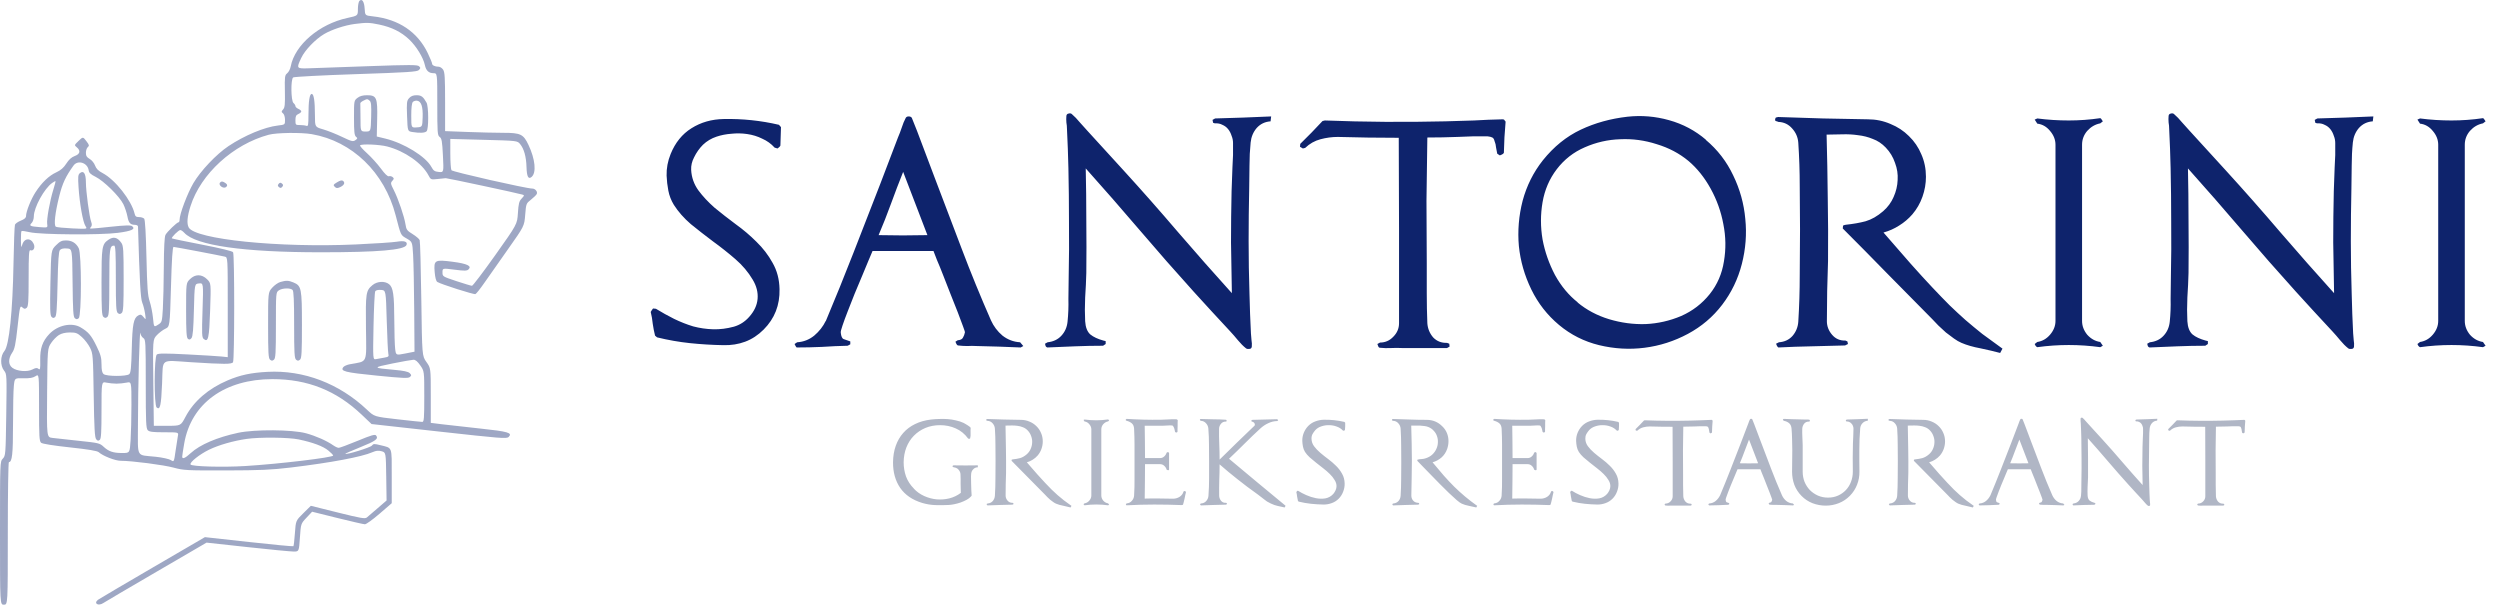 <svg width="554" height="134" viewBox="0 0 554 134" fill="none" xmlns="http://www.w3.org/2000/svg">
<path d="M173.064 28.168C173.064 28.851 173.043 29.533 173 30.216C173 30.899 172.979 31.581 172.936 32.264C172.851 32.435 172.744 32.563 172.616 32.648C172.531 32.733 172.424 32.819 172.296 32.904L171.656 32.712C170.888 31.859 169.971 31.197 168.904 30.728C167.88 30.216 166.771 29.875 165.576 29.704C164.424 29.533 163.251 29.512 162.056 29.64C160.904 29.725 159.816 29.939 158.792 30.28C157.64 30.664 156.637 31.261 155.784 32.072C154.973 32.883 154.312 33.821 153.8 34.888C153.331 35.784 153.117 36.701 153.16 37.64C153.245 39.304 153.779 40.819 154.76 42.184C155.741 43.507 156.936 44.787 158.344 46.024C159.795 47.219 161.352 48.435 163.016 49.672C164.68 50.867 166.216 52.168 167.624 53.576C169.075 54.984 170.269 56.541 171.208 58.248C172.189 59.955 172.701 61.896 172.744 64.072C172.829 67.613 171.656 70.6 169.224 73.032C167.987 74.269 166.621 75.165 165.128 75.72C163.635 76.275 162.035 76.531 160.328 76.488C157.853 76.445 155.379 76.296 152.904 76.04C150.472 75.784 148.04 75.357 145.608 74.76L145.16 74.376C144.947 73.523 144.776 72.648 144.648 71.752C144.563 70.856 144.413 69.981 144.2 69.128C144.285 68.957 144.456 68.701 144.712 68.36L145.352 68.424C146.675 69.235 148.019 69.981 149.384 70.664C150.792 71.347 152.2 71.901 153.608 72.328C155.059 72.712 156.531 72.925 158.024 72.968C159.517 73.011 161.053 72.819 162.632 72.392C163.955 72.008 165.085 71.283 166.024 70.216C167.133 68.979 167.752 67.656 167.88 66.248C168.008 64.797 167.645 63.368 166.792 61.96C165.811 60.296 164.531 58.781 162.952 57.416C161.373 56.051 159.731 54.749 158.024 53.512C156.317 52.232 154.675 50.952 153.096 49.672C151.56 48.349 150.301 46.92 149.32 45.384C148.723 44.403 148.317 43.357 148.104 42.248C147.891 41.139 147.763 40.029 147.72 38.92C147.677 37.299 147.976 35.699 148.616 34.12C149.64 31.603 151.176 29.704 153.224 28.424C155.315 27.101 157.704 26.419 160.392 26.376C162.44 26.333 164.488 26.419 166.536 26.632C168.584 26.845 170.611 27.187 172.616 27.656L173.064 28.168ZM226.763 76.68L226.187 77C224.566 76.915 222.923 76.851 221.259 76.808C219.638 76.765 218.016 76.723 216.395 76.68C215.712 76.637 215.03 76.637 214.347 76.68C213.664 76.68 212.982 76.637 212.299 76.552C212.128 76.509 212 76.381 211.915 76.168C211.83 75.955 211.766 75.805 211.723 75.72L212.235 75.4C212.832 75.357 213.216 75.165 213.387 74.824C213.6 74.483 213.75 74.077 213.835 73.608C213.835 73.523 213.686 73.075 213.387 72.264C213.088 71.411 212.704 70.387 212.235 69.192C211.766 67.955 211.232 66.611 210.635 65.16C210.08 63.709 209.547 62.344 209.035 61.064C208.523 59.741 208.054 58.589 207.627 57.608C207.243 56.627 206.987 55.965 206.859 55.624H193.355C193.184 56.051 192.886 56.755 192.459 57.736C192.075 58.717 191.606 59.848 191.051 61.128C190.539 62.365 189.984 63.688 189.387 65.096C188.832 66.461 188.32 67.763 187.851 69C187.382 70.195 186.998 71.24 186.699 72.136C186.4 72.989 186.272 73.523 186.315 73.736C186.4 74.547 186.614 75.016 186.955 75.144C187.339 75.272 187.83 75.443 188.427 75.656V76.296L187.851 76.616C185.931 76.659 184.032 76.744 182.155 76.872C180.32 76.957 178.464 77 176.587 77C176.502 77 176.395 76.872 176.267 76.616C176.139 76.36 176.075 76.232 176.075 76.232L176.651 75.848C178.059 75.763 179.318 75.272 180.427 74.376C181.536 73.437 182.39 72.349 182.987 71.112V71.176C185.12 66.099 187.168 61.043 189.131 56.008C191.094 50.931 193.078 45.832 195.083 40.712L198.987 30.472C199.286 29.789 199.563 29.064 199.819 28.296C200.075 27.485 200.374 26.76 200.715 26.12C200.843 25.907 201.056 25.8 201.355 25.8C201.696 25.8 201.931 25.907 202.059 26.12L203.211 29L207.051 39.176C209.099 44.509 211.126 49.843 213.131 55.176C215.136 60.467 217.291 65.736 219.595 70.984C220.192 72.307 221.046 73.437 222.155 74.376C223.307 75.272 224.608 75.763 226.059 75.848L226.763 76.68ZM205.515 52.104L200.139 38.088C199.2 40.435 198.304 42.781 197.451 45.128C196.598 47.475 195.68 49.8 194.699 52.104C196.491 52.147 198.283 52.168 200.075 52.168C201.91 52.125 203.723 52.104 205.515 52.104ZM281.687 25.8L281.559 26.888C280.322 26.973 279.298 27.464 278.487 28.36C277.719 29.256 277.271 30.323 277.143 31.56C276.972 33.224 276.887 34.931 276.887 36.68C276.887 38.387 276.866 40.072 276.823 41.736C276.738 45.661 276.695 49.565 276.695 53.448C276.695 57.331 276.759 61.235 276.887 65.16C276.93 66.611 276.972 68.061 277.015 69.512C277.058 70.963 277.122 72.413 277.207 73.864C277.25 74.376 277.292 74.888 277.335 75.4C277.42 75.869 277.442 76.339 277.399 76.808C277.356 77.149 277.164 77.32 276.823 77.32C276.524 77.363 276.29 77.32 276.119 77.192C275.522 76.723 274.924 76.125 274.327 75.4C273.73 74.675 273.154 74.013 272.599 73.416C271.234 71.965 269.89 70.515 268.567 69.064C267.244 67.613 265.9 66.141 264.535 64.648C260.524 60.211 256.535 55.667 252.567 51.016C248.599 46.365 244.61 41.8 240.599 37.32C240.684 41.075 240.727 44.936 240.727 48.904C240.77 52.872 240.77 56.733 240.727 60.488C240.684 62.195 240.599 64.008 240.471 65.928C240.386 67.805 240.386 69.555 240.471 71.176C240.556 72.541 240.94 73.523 241.623 74.12C242.306 74.675 243.266 75.123 244.503 75.464L245.015 75.592V76.232L244.439 76.616C242.391 76.616 240.322 76.659 238.231 76.744C236.183 76.829 234.135 76.915 232.087 77C231.916 76.957 231.788 76.851 231.703 76.68C231.66 76.467 231.618 76.296 231.575 76.168L232.151 75.848C233.388 75.72 234.391 75.251 235.159 74.44C235.97 73.587 236.439 72.541 236.567 71.304C236.738 69.64 236.802 67.955 236.759 66.248C236.759 64.541 236.78 62.835 236.823 61.128C236.908 57.245 236.93 53.277 236.887 49.224C236.887 45.128 236.844 41.139 236.759 37.256C236.716 35.805 236.674 34.376 236.631 32.968C236.588 31.517 236.524 30.045 236.439 28.552C236.439 28.083 236.396 27.613 236.311 27.144C236.268 26.632 236.268 26.141 236.311 25.672C236.354 25.373 236.524 25.203 236.823 25.16C237.122 25.075 237.356 25.117 237.527 25.288C238.124 25.8 238.7 26.397 239.255 27.08C239.852 27.763 240.428 28.403 240.983 29C242.348 30.493 243.692 31.965 245.015 33.416C246.338 34.867 247.682 36.339 249.047 37.832C253.058 42.227 257.047 46.749 261.015 51.4C264.983 56.008 268.972 60.531 272.983 64.968C272.898 61.171 272.834 57.416 272.791 53.704C272.791 49.949 272.834 46.173 272.919 42.376C272.962 40.584 273.026 38.813 273.111 37.064C273.239 35.272 273.282 33.48 273.239 31.688C273.239 31.133 273.132 30.6 272.919 30.088C272.748 29.533 272.492 29.043 272.151 28.616C271.81 28.189 271.383 27.869 270.871 27.656C270.402 27.4 269.847 27.293 269.207 27.336L268.823 27.208L268.695 26.568L269.271 26.248C271.362 26.163 273.431 26.099 275.479 26.056C277.527 25.971 279.596 25.885 281.687 25.8ZM333.643 26.952C333.558 28.104 333.472 29.256 333.387 30.408C333.344 31.56 333.302 32.712 333.259 33.864C333.174 34.035 333.024 34.163 332.811 34.248C332.64 34.333 332.491 34.397 332.363 34.44L331.787 34.056C331.702 33.629 331.616 33.181 331.531 32.712C331.488 32.2 331.382 31.731 331.211 31.304V31.368C331.126 30.899 330.955 30.6 330.699 30.472C330.443 30.344 330.102 30.259 329.675 30.216C327.456 30.173 325.216 30.216 322.955 30.344C320.736 30.429 318.518 30.472 316.299 30.472C316.214 35.165 316.15 39.837 316.107 44.488C316.107 49.096 316.128 53.725 316.171 58.376C316.171 60.595 316.171 62.813 316.171 65.032C316.171 67.251 316.214 69.448 316.299 71.624C316.384 72.819 316.811 73.864 317.579 74.76C318.39 75.613 319.414 76.019 320.651 75.976L321.163 76.168L321.227 76.808L320.651 77.128H310.731C309.92 77.085 309.088 77.085 308.235 77.128C307.424 77.171 306.614 77.149 305.803 77.064C305.632 77.064 305.504 76.957 305.419 76.744C305.334 76.488 305.27 76.317 305.227 76.232L305.803 75.912C306.955 75.912 307.936 75.485 308.747 74.632C309.6 73.779 310.027 72.776 310.027 71.624C310.027 64.755 310.027 57.907 310.027 51.08C310.027 44.253 310.006 37.405 309.963 30.536C305.44 30.536 300.939 30.472 296.459 30.344C295.179 30.344 293.899 30.515 292.619 30.856C291.339 31.197 290.208 31.837 289.227 32.776L288.715 32.904L288.075 32.52L288.139 31.88C288.992 31.027 289.824 30.195 290.635 29.384C291.446 28.531 292.256 27.677 293.067 26.824L293.579 26.696C302.454 27.037 311.35 27.101 320.267 26.888C322.443 26.845 324.576 26.781 326.667 26.696C328.758 26.568 330.87 26.483 333.003 26.44C333.216 26.44 333.344 26.504 333.387 26.632C333.472 26.717 333.558 26.824 333.643 26.952ZM378.055 30.984H377.991C380.593 33.16 382.62 35.784 384.071 38.856C385.564 41.928 386.46 45.149 386.759 48.52C387.1 51.848 386.844 55.176 385.991 58.504C385.137 61.832 383.687 64.84 381.639 67.528C379.591 70.216 377.052 72.371 374.023 73.992C370.993 75.613 367.793 76.637 364.423 77.064C361.095 77.491 357.745 77.299 354.375 76.488C351.047 75.677 348.081 74.184 345.479 72.008C342.876 69.832 340.828 67.208 339.335 64.136C337.841 61.064 336.924 57.864 336.583 54.536C336.284 51.165 336.561 47.816 337.415 44.488C338.311 41.16 339.804 38.173 341.895 35.528C344.327 32.499 347.121 30.237 350.279 28.744C353.436 27.251 356.892 26.291 360.647 25.864C363.761 25.523 366.833 25.779 369.863 26.632C372.935 27.485 375.665 28.936 378.055 30.984ZM378.887 65.16C380.551 63.069 381.596 60.659 382.023 57.928C382.492 55.197 382.449 52.445 381.895 49.672C381.383 46.899 380.444 44.275 379.079 41.8C377.713 39.325 376.071 37.277 374.151 35.656C372.145 33.992 369.799 32.755 367.111 31.944C364.465 31.091 361.777 30.728 359.047 30.856C356.316 30.941 353.692 31.539 351.175 32.648C348.7 33.715 346.631 35.336 344.967 37.512C343.345 39.645 342.3 42.077 341.831 44.808C341.361 47.539 341.361 50.291 341.831 53.064C342.343 55.795 343.26 58.419 344.583 60.936C345.948 63.411 347.633 65.437 349.639 67.016H349.575C351.58 68.68 353.905 69.917 356.551 70.728C359.239 71.539 361.948 71.901 364.679 71.816C367.409 71.688 370.033 71.091 372.551 70.024C375.068 68.915 377.18 67.293 378.887 65.16ZM443.749 77.256L443.237 78.216C441.957 77.875 440.506 77.533 438.885 77.192C437.263 76.893 435.855 76.488 434.661 75.976C434.149 75.763 433.594 75.443 432.997 75.016C432.399 74.589 431.802 74.141 431.205 73.672C430.65 73.16 430.095 72.648 429.541 72.136C429.029 71.581 428.581 71.112 428.197 70.728C424.869 67.357 421.562 64.008 418.277 60.68C414.991 57.309 411.685 53.96 408.357 50.632L408.421 49.992C408.506 49.949 408.613 49.907 408.741 49.864C408.869 49.821 408.975 49.8 409.061 49.8C410.682 49.629 412.133 49.373 413.413 49.032C414.735 48.648 416.037 47.901 417.317 46.792C418.341 45.896 419.109 44.851 419.621 43.656C420.175 42.419 420.474 41.16 420.517 39.88C420.602 38.6 420.41 37.341 419.941 36.104C419.514 34.824 418.831 33.693 417.893 32.712C417.039 31.816 416.079 31.176 415.013 30.792C413.989 30.365 412.901 30.088 411.749 29.96C410.597 29.789 409.423 29.725 408.229 29.768C407.077 29.811 405.925 29.832 404.773 29.832C404.901 34.525 404.986 39.197 405.029 43.848C405.114 48.499 405.135 53.171 405.093 57.864C405.05 60.083 404.986 62.301 404.901 64.52C404.858 66.739 404.837 68.957 404.837 71.176C404.837 72.285 405.221 73.288 405.989 74.184C406.757 75.08 407.738 75.507 408.933 75.464L409.381 75.656L409.509 76.232L408.869 76.552C406.394 76.595 403.919 76.659 401.445 76.744C399.013 76.787 396.559 76.872 394.085 77C393.957 76.915 393.85 76.787 393.765 76.616C393.679 76.403 393.615 76.253 393.573 76.168L394.213 75.848C395.45 75.763 396.453 75.293 397.22 74.44C397.989 73.544 398.415 72.499 398.501 71.304C398.714 67.891 398.821 64.477 398.821 61.064C398.863 57.651 398.885 54.237 398.885 50.824C398.885 47.624 398.863 44.424 398.821 41.224C398.821 38.024 398.714 34.824 398.501 31.624C398.415 30.429 397.967 29.384 397.157 28.488C396.346 27.549 395.322 27.059 394.085 27.016C393.914 26.931 393.722 26.867 393.509 26.824C393.338 26.739 393.317 26.525 393.445 26.184C393.487 26.056 393.594 25.992 393.765 25.992C393.935 25.949 394.021 25.928 394.021 25.928C397.349 26.056 400.655 26.163 403.941 26.248C407.269 26.333 410.597 26.397 413.925 26.44C415.674 26.44 417.338 26.781 418.917 27.464C420.495 28.104 421.861 29 423.013 30.152C424.207 31.304 425.125 32.648 425.765 34.184C426.447 35.72 426.789 37.384 426.789 39.176C426.789 40.669 426.533 42.141 426.021 43.592C425.509 45.043 424.762 46.344 423.781 47.496C422.927 48.477 421.946 49.309 420.837 49.992C419.77 50.675 418.618 51.187 417.381 51.528C419.685 54.173 421.711 56.499 423.461 58.504C425.21 60.467 426.789 62.195 428.197 63.688C429.605 65.181 430.885 66.504 432.037 67.656C433.231 68.808 434.405 69.896 435.557 70.92C436.751 71.944 437.989 72.968 439.269 73.992C440.591 74.973 442.085 76.061 443.749 77.256ZM465.992 76.616L465.416 76.936C460.765 76.296 456.114 76.296 451.464 76.936C451.336 76.893 451.208 76.787 451.08 76.616C450.994 76.445 450.93 76.317 450.888 76.232L451.464 75.784C452.573 75.613 453.512 75.08 454.28 74.184C455.09 73.245 455.496 72.221 455.496 71.112V32.072C455.496 30.963 455.09 29.939 454.28 29C453.512 28.061 452.573 27.528 451.464 27.4L450.888 26.504L451.464 26.248C453.768 26.547 456.093 26.696 458.44 26.696C460.786 26.696 463.112 26.525 465.416 26.184C465.544 26.227 465.65 26.333 465.736 26.504C465.864 26.675 465.949 26.803 465.992 26.888L465.416 27.336C464.306 27.549 463.346 28.104 462.536 29C461.768 29.896 461.384 30.92 461.384 32.072V71.112C461.384 72.221 461.768 73.245 462.536 74.184C463.346 75.08 464.306 75.613 465.416 75.784L465.992 76.616ZM525.937 25.8L525.809 26.888C524.572 26.973 523.548 27.464 522.737 28.36C521.969 29.256 521.521 30.323 521.393 31.56C521.222 33.224 521.137 34.931 521.137 36.68C521.137 38.387 521.116 40.072 521.073 41.736C520.988 45.661 520.945 49.565 520.945 53.448C520.945 57.331 521.009 61.235 521.137 65.16C521.18 66.611 521.222 68.061 521.265 69.512C521.308 70.963 521.372 72.413 521.457 73.864C521.5 74.376 521.542 74.888 521.585 75.4C521.67 75.869 521.692 76.339 521.649 76.808C521.606 77.149 521.414 77.32 521.073 77.32C520.774 77.363 520.54 77.32 520.369 77.192C519.772 76.723 519.174 76.125 518.577 75.4C517.98 74.675 517.404 74.013 516.849 73.416C515.484 71.965 514.14 70.515 512.817 69.064C511.494 67.613 510.15 66.141 508.785 64.648C504.774 60.211 500.785 55.667 496.817 51.016C492.849 46.365 488.86 41.8 484.849 37.32C484.934 41.075 484.977 44.936 484.977 48.904C485.02 52.872 485.02 56.733 484.977 60.488C484.934 62.195 484.849 64.008 484.721 65.928C484.636 67.805 484.636 69.555 484.721 71.176C484.806 72.541 485.19 73.523 485.873 74.12C486.556 74.675 487.516 75.123 488.753 75.464L489.265 75.592V76.232L488.689 76.616C486.641 76.616 484.572 76.659 482.481 76.744C480.433 76.829 478.385 76.915 476.337 77C476.166 76.957 476.038 76.851 475.953 76.68C475.91 76.467 475.868 76.296 475.825 76.168L476.401 75.848C477.638 75.72 478.641 75.251 479.409 74.44C480.22 73.587 480.689 72.541 480.817 71.304C480.988 69.64 481.052 67.955 481.009 66.248C481.009 64.541 481.03 62.835 481.073 61.128C481.158 57.245 481.18 53.277 481.137 49.224C481.137 45.128 481.094 41.139 481.009 37.256C480.966 35.805 480.924 34.376 480.881 32.968C480.838 31.517 480.774 30.045 480.689 28.552C480.689 28.083 480.646 27.613 480.561 27.144C480.518 26.632 480.518 26.141 480.561 25.672C480.604 25.373 480.774 25.203 481.073 25.16C481.372 25.075 481.606 25.117 481.777 25.288C482.374 25.8 482.95 26.397 483.505 27.08C484.102 27.763 484.678 28.403 485.233 29C486.598 30.493 487.942 31.965 489.265 33.416C490.588 34.867 491.932 36.339 493.297 37.832C497.308 42.227 501.297 46.749 505.265 51.4C509.233 56.008 513.222 60.531 517.233 64.968C517.148 61.171 517.084 57.416 517.041 53.704C517.041 49.949 517.084 46.173 517.169 42.376C517.212 40.584 517.276 38.813 517.361 37.064C517.489 35.272 517.532 33.48 517.489 31.688C517.489 31.133 517.382 30.6 517.169 30.088C516.998 29.533 516.742 29.043 516.401 28.616C516.06 28.189 515.633 27.869 515.121 27.656C514.652 27.4 514.097 27.293 513.457 27.336L513.073 27.208L512.945 26.568L513.521 26.248C515.612 26.163 517.681 26.099 519.729 26.056C521.777 25.971 523.846 25.885 525.937 25.8ZM550.804 76.616L550.228 76.936C545.577 76.296 540.927 76.296 536.276 76.936C536.148 76.893 536.02 76.787 535.892 76.616C535.807 76.445 535.743 76.317 535.7 76.232L536.276 75.784C537.385 75.613 538.324 75.08 539.092 74.184C539.903 73.245 540.308 72.221 540.308 71.112V32.072C540.308 30.963 539.903 29.939 539.092 29C538.324 28.061 537.385 27.528 536.276 27.4L535.7 26.504L536.276 26.248C538.58 26.547 540.905 26.696 543.252 26.696C545.599 26.696 547.924 26.525 550.228 26.184C550.356 26.227 550.463 26.333 550.548 26.504C550.676 26.675 550.761 26.803 550.804 26.888L550.228 27.336C549.119 27.549 548.159 28.104 547.348 29C546.58 29.896 546.196 30.92 546.196 32.072V71.112C546.196 72.221 546.58 73.245 547.348 74.184C548.159 75.08 549.119 75.613 550.228 75.784L550.804 76.616Z" fill="#0E236C"/>
<path d="M216.688 103.552C216.368 103.552 216.08 103.648 215.824 103.84C215.584 104.032 215.408 104.272 215.296 104.56C215.232 104.72 215.192 105.048 215.176 105.544C215.176 106.024 215.184 106.544 215.2 107.104C215.216 107.664 215.232 108.2 215.248 108.712C215.28 109.224 215.304 109.592 215.32 109.816C215.288 109.88 215.248 109.936 215.2 109.984C214.96 110.272 214.632 110.528 214.216 110.752C213.8 110.976 213.352 111.176 212.872 111.352C212.408 111.512 211.936 111.64 211.456 111.736C210.976 111.832 210.552 111.888 210.184 111.904C209.192 111.952 208.216 111.96 207.256 111.928C206.296 111.896 205.328 111.736 204.352 111.448C202.192 110.792 200.568 109.68 199.48 108.112C198.408 106.544 197.88 104.648 197.896 102.424C197.912 101.096 198.112 99.888 198.496 98.8C198.88 97.712 199.432 96.76 200.152 95.944C200.872 95.128 201.744 94.472 202.768 93.976C203.808 93.464 204.992 93.128 206.32 92.968C206.864 92.904 207.448 92.864 208.072 92.848C208.712 92.816 209.352 92.824 209.992 92.872C210.632 92.92 211.248 93.016 211.84 93.16C212.448 93.288 213.008 93.472 213.52 93.712C213.616 93.76 213.744 93.832 213.904 93.928C214.064 94.008 214.224 94.104 214.384 94.216C214.56 94.312 214.712 94.416 214.84 94.528C214.968 94.624 215.056 94.712 215.104 94.792C215.072 95.16 215.064 95.56 215.08 95.992C215.112 96.408 215.08 96.792 214.984 97.144L214.768 97.264L214.528 97.168C213.792 96.16 212.88 95.416 211.792 94.936C210.72 94.456 209.56 94.216 208.312 94.216C207.128 94.216 206.04 94.424 205.048 94.84C204.072 95.256 203.224 95.832 202.504 96.568C201.8 97.288 201.248 98.152 200.848 99.16C200.464 100.168 200.264 101.256 200.248 102.424C200.248 103.528 200.424 104.584 200.776 105.592C201.144 106.584 201.728 107.48 202.528 108.28H202.504C203.144 108.968 203.904 109.512 204.784 109.912C205.664 110.312 206.584 110.56 207.544 110.656C208.504 110.736 209.448 110.664 210.376 110.44C211.32 110.2 212.168 109.792 212.92 109.216C212.888 108.544 212.872 107.872 212.872 107.2C212.888 106.512 212.88 105.832 212.848 105.16C212.848 104.76 212.696 104.392 212.392 104.056C212.28 103.928 212.176 103.84 212.08 103.792C211.984 103.728 211.888 103.68 211.792 103.648C211.696 103.616 211.592 103.592 211.48 103.576C211.368 103.56 211.248 103.528 211.12 103.48L211.096 103.24L211.288 103.12C212.2 103.136 213.096 103.144 213.976 103.144C214.872 103.128 215.776 103.12 216.688 103.12V103.552ZM237.437 112.096L237.245 112.456C236.765 112.328 236.221 112.2 235.613 112.072C235.005 111.96 234.477 111.808 234.029 111.616C233.837 111.536 233.629 111.416 233.405 111.256C233.181 111.096 232.957 110.928 232.733 110.752C232.525 110.56 232.317 110.368 232.109 110.176C231.917 109.968 231.749 109.792 231.605 109.648C230.357 108.384 229.117 107.128 227.885 105.88C226.653 104.616 225.413 103.36 224.165 102.112L224.189 101.872C224.221 101.856 224.261 101.84 224.309 101.824C224.357 101.808 224.397 101.8 224.429 101.8C225.037 101.736 225.581 101.64 226.061 101.512C226.557 101.368 227.045 101.088 227.525 100.672C227.909 100.336 228.197 99.944 228.389 99.496C228.597 99.032 228.709 98.56 228.725 98.08C228.757 97.6 228.685 97.128 228.509 96.664C228.349 96.184 228.093 95.76 227.741 95.392C227.421 95.056 227.061 94.816 226.661 94.672C226.277 94.512 225.869 94.408 225.437 94.36C225.005 94.296 224.565 94.272 224.117 94.288C223.685 94.304 223.253 94.312 222.821 94.312C222.869 96.072 222.901 97.824 222.917 99.568C222.949 101.312 222.957 103.064 222.941 104.824C222.925 105.656 222.901 106.488 222.869 107.32C222.853 108.152 222.845 108.984 222.845 109.816C222.845 110.232 222.989 110.608 223.277 110.944C223.565 111.28 223.933 111.44 224.381 111.424L224.549 111.496L224.597 111.712L224.357 111.832C223.429 111.848 222.501 111.872 221.573 111.904C220.661 111.92 219.741 111.952 218.813 112C218.765 111.968 218.725 111.92 218.693 111.856C218.661 111.776 218.637 111.72 218.621 111.688L218.861 111.568C219.325 111.536 219.701 111.36 219.989 111.04C220.277 110.704 220.437 110.312 220.469 109.864C220.549 108.584 220.589 107.304 220.589 106.024C220.605 104.744 220.613 103.464 220.613 102.184C220.613 100.984 220.605 99.784 220.589 98.584C220.589 97.384 220.549 96.184 220.469 94.984C220.437 94.536 220.269 94.144 219.965 93.808C219.661 93.456 219.277 93.272 218.813 93.256C218.749 93.224 218.677 93.2 218.597 93.184C218.533 93.152 218.525 93.072 218.573 92.944C218.589 92.896 218.629 92.872 218.693 92.872C218.757 92.856 218.789 92.848 218.789 92.848C220.037 92.896 221.277 92.936 222.509 92.968C223.757 93 225.005 93.024 226.253 93.04C226.909 93.04 227.533 93.168 228.125 93.424C228.717 93.664 229.229 94 229.661 94.432C230.109 94.864 230.453 95.368 230.693 95.944C230.949 96.52 231.077 97.144 231.077 97.816C231.077 98.376 230.981 98.928 230.789 99.472C230.597 100.016 230.317 100.504 229.949 100.936C229.629 101.304 229.261 101.616 228.845 101.872C228.445 102.128 228.013 102.32 227.549 102.448C228.413 103.44 229.173 104.312 229.829 105.064C230.485 105.8 231.077 106.448 231.605 107.008C232.133 107.568 232.613 108.064 233.045 108.496C233.493 108.928 233.933 109.336 234.365 109.72C234.813 110.104 235.277 110.488 235.757 110.872C236.253 111.24 236.813 111.648 237.437 112.096ZM245.778 111.856L245.562 111.976C243.818 111.736 242.074 111.736 240.33 111.976C240.282 111.96 240.234 111.92 240.186 111.856C240.154 111.792 240.13 111.744 240.114 111.712L240.33 111.544C240.746 111.48 241.098 111.28 241.386 110.944C241.69 110.592 241.842 110.208 241.842 109.792V95.152C241.842 94.736 241.69 94.352 241.386 94C241.098 93.648 240.746 93.448 240.33 93.4L240.114 93.064L240.33 92.968C241.194 93.08 242.066 93.136 242.946 93.136C243.826 93.136 244.698 93.072 245.562 92.944C245.61 92.96 245.65 93 245.682 93.064C245.73 93.128 245.762 93.176 245.778 93.208L245.562 93.376C245.146 93.456 244.786 93.664 244.482 94C244.194 94.336 244.05 94.72 244.05 95.152V109.792C244.05 110.208 244.194 110.592 244.482 110.944C244.786 111.28 245.146 111.48 245.562 111.544L245.778 111.856ZM262.81 109.072C262.778 109.2 262.73 109.4 262.666 109.672C262.618 109.928 262.562 110.2 262.498 110.488C262.434 110.776 262.37 111.048 262.306 111.304C262.242 111.544 262.194 111.712 262.162 111.808C262.13 111.856 262.082 111.888 262.018 111.904C261.97 111.904 261.922 111.912 261.874 111.928C259.826 111.848 257.794 111.808 255.778 111.808C253.762 111.808 251.73 111.864 249.682 111.976C249.618 111.976 249.57 111.944 249.538 111.88C249.522 111.8 249.506 111.736 249.49 111.688L249.706 111.544C250.154 111.512 250.522 111.328 250.81 110.992C251.114 110.656 251.282 110.272 251.314 109.84C251.394 108.56 251.426 107.288 251.41 106.024C251.41 104.744 251.41 103.464 251.41 102.184C251.41 100.984 251.41 99.784 251.41 98.584C251.41 97.384 251.378 96.184 251.314 94.984C251.282 94.472 251.122 94.088 250.834 93.832C250.546 93.576 250.17 93.384 249.706 93.256C249.642 93.24 249.578 93.216 249.514 93.184C249.466 93.136 249.45 93.072 249.466 92.992C249.482 92.944 249.522 92.904 249.586 92.872C249.65 92.84 249.682 92.824 249.682 92.824C250.93 92.904 252.178 92.96 253.426 92.992C254.674 93.024 255.922 93.032 257.17 93.016C257.746 93 258.33 92.976 258.922 92.944C259.53 92.896 260.13 92.888 260.722 92.92C260.786 92.92 260.834 92.944 260.866 92.992C260.914 93.04 260.954 93.08 260.986 93.112C260.986 93.256 260.978 93.448 260.962 93.688C260.962 93.912 260.962 94.144 260.962 94.384C260.962 94.624 260.954 94.864 260.938 95.104C260.938 95.328 260.938 95.512 260.938 95.656C260.89 95.784 260.802 95.848 260.674 95.848C260.546 95.848 260.45 95.792 260.386 95.68C260.37 95.584 260.346 95.464 260.314 95.32C260.282 95.16 260.242 95.008 260.194 94.864C260.146 94.72 260.082 94.592 260.002 94.48C259.938 94.368 259.858 94.304 259.762 94.288C259.442 94.256 259.114 94.256 258.778 94.288C258.458 94.304 258.138 94.32 257.818 94.336C256.426 94.352 255.042 94.352 253.666 94.336C253.682 95.536 253.698 96.736 253.714 97.936C253.73 99.12 253.738 100.312 253.738 101.512H257.074C257.41 101.512 257.706 101.4 257.962 101.176C258.234 100.936 258.418 100.656 258.514 100.336L258.658 100.216L258.898 100.192L259.066 100.384V104.008C259.066 104.152 258.986 104.216 258.826 104.2C258.682 104.168 258.578 104.12 258.514 104.056C258.434 103.736 258.258 103.456 257.986 103.216C257.73 102.976 257.426 102.856 257.074 102.856H253.738C253.738 104.136 253.73 105.408 253.714 106.672C253.698 107.936 253.682 109.208 253.666 110.488C254.722 110.456 255.77 110.448 256.81 110.464C257.85 110.48 258.898 110.496 259.954 110.512C260.466 110.512 260.946 110.376 261.394 110.104C261.842 109.816 262.138 109.416 262.282 108.904L262.45 108.808L262.69 108.856L262.81 109.072ZM284.88 112.072L284.688 112.456C284.144 112.328 283.632 112.216 283.152 112.12C282.672 112.024 282.152 111.84 281.592 111.568C281.288 111.424 281.016 111.28 280.776 111.136C280.552 110.976 280.336 110.816 280.128 110.656C279.92 110.496 279.704 110.328 279.48 110.152C279.272 109.976 279.032 109.792 278.76 109.6C277.896 108.992 277.096 108.408 276.36 107.848C275.624 107.288 274.912 106.736 274.224 106.192C273.552 105.648 272.888 105.112 272.232 104.584C271.592 104.04 270.936 103.48 270.264 102.904C270.264 104.056 270.24 105.208 270.192 106.36C270.16 107.512 270.152 108.664 270.168 109.816C270.168 110.232 270.304 110.616 270.576 110.968C270.848 111.304 271.216 111.456 271.68 111.424L271.848 111.496L271.896 111.712L271.656 111.832C270.728 111.848 269.8 111.872 268.872 111.904C267.96 111.92 267.04 111.952 266.112 112C266.064 111.968 266.024 111.92 265.992 111.856C265.96 111.776 265.936 111.72 265.92 111.688L266.16 111.568C266.624 111.536 267 111.36 267.288 111.04C267.592 110.704 267.76 110.312 267.792 109.864C267.888 108.584 267.936 107.304 267.936 106.024C267.936 104.744 267.936 103.456 267.936 102.16C267.936 100.96 267.928 99.76 267.912 98.56C267.912 97.36 267.864 96.16 267.768 94.96C267.736 94.528 267.568 94.144 267.264 93.808C266.96 93.456 266.576 93.272 266.112 93.256C265.968 93.192 265.896 93.12 265.896 93.04C265.896 92.944 265.928 92.888 265.992 92.872C266.056 92.856 266.088 92.848 266.088 92.848C267.016 92.88 267.944 92.904 268.872 92.92C269.8 92.92 270.728 92.952 271.656 93.016C271.704 93.016 271.744 93.056 271.776 93.136C271.824 93.216 271.856 93.272 271.872 93.304L271.656 93.424C271.192 93.408 270.824 93.576 270.552 93.928C270.28 94.264 270.144 94.64 270.144 95.056C270.128 96.192 270.144 97.328 270.192 98.464C270.24 99.584 270.264 100.712 270.264 101.848C271.544 100.6 272.808 99.36 274.056 98.128C275.32 96.896 276.6 95.664 277.896 94.432V94.456C278.072 94.296 278.12 94.112 278.04 93.904C277.96 93.68 277.784 93.528 277.512 93.448L277.344 93.4L277.296 93.16L277.512 93.04C278.44 93.008 279.36 92.984 280.272 92.968C281.2 92.952 282.128 92.928 283.056 92.896L283.248 93.16L283.032 93.304C282.328 93.32 281.664 93.48 281.04 93.784C280.416 94.072 279.848 94.448 279.336 94.912C278.136 96.016 276.968 97.136 275.832 98.272C274.696 99.408 273.536 100.536 272.352 101.656C274.464 103.4 276.552 105.144 278.616 106.888C280.68 108.616 282.768 110.344 284.88 112.072ZM298.094 93.688C298.094 93.944 298.094 94.2 298.094 94.456C298.094 94.712 298.078 94.968 298.046 95.224C298.046 95.288 298.014 95.336 297.95 95.368C297.902 95.4 297.854 95.432 297.806 95.464L297.566 95.392C297.214 95.008 296.766 94.72 296.222 94.528C295.678 94.32 295.11 94.216 294.518 94.216C293.942 94.2 293.374 94.288 292.814 94.48C292.27 94.656 291.822 94.936 291.47 95.32C291.23 95.592 291.022 95.888 290.846 96.208C290.686 96.528 290.614 96.872 290.63 97.24C290.646 97.848 290.838 98.4 291.206 98.896C291.574 99.392 292.03 99.872 292.574 100.336C293.118 100.8 293.702 101.264 294.326 101.728C294.95 102.192 295.526 102.688 296.054 103.216C296.598 103.744 297.046 104.328 297.398 104.968C297.766 105.608 297.958 106.336 297.974 107.152C297.99 107.76 297.878 108.368 297.638 108.976C297.414 109.568 297.086 110.08 296.654 110.512C296.206 110.96 295.686 111.288 295.094 111.496C294.518 111.704 293.926 111.808 293.318 111.808C292.39 111.792 291.462 111.736 290.534 111.64C289.622 111.544 288.71 111.384 287.798 111.16L287.63 111.016C287.55 110.696 287.486 110.368 287.438 110.032C287.406 109.696 287.35 109.368 287.27 109.048L287.462 108.76L287.702 108.784C288.198 109.104 288.79 109.416 289.478 109.72C290.166 110.024 290.87 110.248 291.59 110.392C292.326 110.536 293.03 110.552 293.702 110.44C294.39 110.312 294.974 109.984 295.454 109.456C295.646 109.232 295.814 108.968 295.958 108.664C296.102 108.344 296.174 108.032 296.174 107.728C296.174 107.264 296.03 106.808 295.742 106.36C295.47 105.896 295.118 105.456 294.686 105.04C294.254 104.608 293.766 104.184 293.222 103.768C292.694 103.352 292.174 102.944 291.662 102.544C291.15 102.128 290.67 101.728 290.222 101.344C289.79 100.944 289.446 100.544 289.19 100.144C288.966 99.776 288.814 99.384 288.734 98.968C288.654 98.552 288.606 98.136 288.59 97.72C288.574 97.112 288.678 96.52 288.902 95.944C289.142 95.352 289.478 94.832 289.91 94.384C290.374 93.92 290.902 93.584 291.494 93.376C292.086 93.152 292.702 93.032 293.342 93.016C294.11 93 294.878 93.032 295.646 93.112C296.414 93.192 297.174 93.32 297.926 93.496L298.094 93.688ZM327.345 112.096C327.313 112.16 327.281 112.216 327.249 112.264C327.217 112.328 327.185 112.392 327.153 112.456C326.657 112.328 326.113 112.208 325.521 112.096C324.929 111.984 324.401 111.824 323.937 111.616C323.697 111.52 323.321 111.256 322.809 110.824C322.313 110.392 321.745 109.872 321.105 109.264C320.465 108.64 319.785 107.968 319.065 107.248C318.361 106.528 317.681 105.832 317.025 105.16C316.369 104.488 315.777 103.88 315.249 103.336C314.737 102.792 314.345 102.384 314.073 102.112L314.097 101.872C314.417 101.776 314.729 101.728 315.033 101.728C315.353 101.712 315.673 101.648 315.993 101.536C316.569 101.344 317.049 101.064 317.433 100.696C317.817 100.328 318.105 99.92 318.297 99.472C318.505 99.024 318.617 98.56 318.633 98.08C318.665 97.584 318.601 97.112 318.441 96.664C318.297 96.216 318.057 95.816 317.721 95.464C317.401 95.096 317.001 94.816 316.521 94.624C316.249 94.512 315.953 94.44 315.633 94.408C315.313 94.36 314.985 94.328 314.649 94.312C314.313 94.296 313.977 94.296 313.641 94.312C313.321 94.312 313.017 94.312 312.729 94.312C312.761 95.608 312.793 96.904 312.825 98.2C312.857 99.48 312.873 100.768 312.873 102.064C312.873 103.36 312.857 104.656 312.825 105.952C312.793 107.232 312.769 108.52 312.753 109.816C312.753 110.04 312.785 110.24 312.849 110.416C312.961 110.72 313.145 110.968 313.401 111.16C313.673 111.336 313.969 111.424 314.289 111.424L314.457 111.496L314.505 111.712L314.265 111.832C313.337 111.848 312.409 111.872 311.481 111.904C310.569 111.92 309.649 111.952 308.721 112L308.625 111.928L308.529 111.688L308.769 111.568C309.217 111.536 309.593 111.36 309.897 111.04C310.185 110.72 310.345 110.328 310.377 109.864C310.457 108.616 310.497 107.376 310.497 106.144C310.513 104.912 310.521 103.672 310.521 102.424C310.521 101.176 310.513 99.936 310.497 98.704C310.497 97.472 310.457 96.232 310.377 94.984C310.345 94.536 310.177 94.144 309.873 93.808C309.569 93.456 309.185 93.272 308.721 93.256C308.657 93.224 308.585 93.2 308.505 93.184C308.441 93.168 308.433 93.088 308.481 92.944C308.497 92.896 308.537 92.872 308.601 92.872C308.665 92.856 308.697 92.848 308.697 92.848L312.417 92.968C313.665 93.016 314.913 93.04 316.161 93.04C317.505 93.04 318.649 93.512 319.593 94.456C320.057 94.888 320.409 95.4 320.649 95.992C320.873 96.552 320.985 97.136 320.985 97.744C320.985 98.336 320.889 98.912 320.697 99.472C320.425 100.24 320.009 100.872 319.449 101.368C318.889 101.864 318.225 102.224 317.457 102.448C318.353 103.536 319.185 104.52 319.953 105.4C320.721 106.264 321.489 107.08 322.257 107.848C323.025 108.6 323.817 109.32 324.633 110.008C325.449 110.696 326.353 111.392 327.345 112.096ZM344.255 109.072C344.223 109.2 344.175 109.4 344.111 109.672C344.063 109.928 344.007 110.2 343.943 110.488C343.879 110.776 343.815 111.048 343.751 111.304C343.687 111.544 343.639 111.712 343.607 111.808C343.575 111.856 343.527 111.888 343.463 111.904C343.415 111.904 343.367 111.912 343.319 111.928C341.271 111.848 339.239 111.808 337.223 111.808C335.207 111.808 333.175 111.864 331.127 111.976C331.063 111.976 331.015 111.944 330.983 111.88C330.967 111.8 330.951 111.736 330.935 111.688L331.151 111.544C331.599 111.512 331.967 111.328 332.255 110.992C332.559 110.656 332.727 110.272 332.759 109.84C332.839 108.56 332.871 107.288 332.855 106.024C332.855 104.744 332.855 103.464 332.855 102.184C332.855 100.984 332.855 99.784 332.855 98.584C332.855 97.384 332.823 96.184 332.759 94.984C332.727 94.472 332.567 94.088 332.279 93.832C331.991 93.576 331.615 93.384 331.151 93.256C331.087 93.24 331.023 93.216 330.959 93.184C330.911 93.136 330.895 93.072 330.911 92.992C330.927 92.944 330.967 92.904 331.031 92.872C331.095 92.84 331.127 92.824 331.127 92.824C332.375 92.904 333.623 92.96 334.871 92.992C336.119 93.024 337.367 93.032 338.615 93.016C339.191 93 339.775 92.976 340.367 92.944C340.975 92.896 341.575 92.888 342.167 92.92C342.231 92.92 342.279 92.944 342.311 92.992C342.359 93.04 342.399 93.08 342.431 93.112C342.431 93.256 342.423 93.448 342.407 93.688C342.407 93.912 342.407 94.144 342.407 94.384C342.407 94.624 342.399 94.864 342.383 95.104C342.383 95.328 342.383 95.512 342.383 95.656C342.335 95.784 342.247 95.848 342.119 95.848C341.991 95.848 341.895 95.792 341.831 95.68C341.815 95.584 341.791 95.464 341.759 95.32C341.727 95.16 341.687 95.008 341.639 94.864C341.591 94.72 341.527 94.592 341.447 94.48C341.383 94.368 341.303 94.304 341.207 94.288C340.887 94.256 340.559 94.256 340.223 94.288C339.903 94.304 339.583 94.32 339.263 94.336C337.871 94.352 336.487 94.352 335.111 94.336C335.127 95.536 335.143 96.736 335.159 97.936C335.175 99.12 335.183 100.312 335.183 101.512H338.519C338.855 101.512 339.151 101.4 339.407 101.176C339.679 100.936 339.863 100.656 339.959 100.336L340.103 100.216L340.343 100.192L340.511 100.384V104.008C340.511 104.152 340.431 104.216 340.271 104.2C340.127 104.168 340.023 104.12 339.959 104.056C339.879 103.736 339.703 103.456 339.431 103.216C339.175 102.976 338.871 102.856 338.519 102.856H335.183C335.183 104.136 335.175 105.408 335.159 106.672C335.143 107.936 335.127 109.208 335.111 110.488C336.167 110.456 337.215 110.448 338.255 110.464C339.295 110.48 340.343 110.496 341.399 110.512C341.911 110.512 342.391 110.376 342.839 110.104C343.287 109.816 343.583 109.416 343.727 108.904L343.895 108.808L344.135 108.856L344.255 109.072ZM358.774 93.688C358.774 93.944 358.774 94.2 358.774 94.456C358.774 94.712 358.758 94.968 358.726 95.224C358.726 95.288 358.694 95.336 358.63 95.368C358.582 95.4 358.534 95.432 358.486 95.464L358.246 95.392C357.894 95.008 357.446 94.72 356.902 94.528C356.358 94.32 355.79 94.216 355.198 94.216C354.622 94.2 354.054 94.288 353.494 94.48C352.95 94.656 352.502 94.936 352.15 95.32C351.91 95.592 351.702 95.888 351.526 96.208C351.366 96.528 351.294 96.872 351.31 97.24C351.326 97.848 351.518 98.4 351.886 98.896C352.254 99.392 352.71 99.872 353.254 100.336C353.798 100.8 354.382 101.264 355.006 101.728C355.63 102.192 356.206 102.688 356.734 103.216C357.278 103.744 357.726 104.328 358.078 104.968C358.446 105.608 358.638 106.336 358.654 107.152C358.67 107.76 358.558 108.368 358.318 108.976C358.094 109.568 357.766 110.08 357.334 110.512C356.886 110.96 356.366 111.288 355.774 111.496C355.198 111.704 354.606 111.808 353.998 111.808C353.07 111.792 352.142 111.736 351.214 111.64C350.302 111.544 349.39 111.384 348.478 111.16L348.31 111.016C348.23 110.696 348.166 110.368 348.118 110.032C348.086 109.696 348.03 109.368 347.95 109.048L348.142 108.76L348.382 108.784C348.878 109.104 349.47 109.416 350.158 109.72C350.846 110.024 351.55 110.248 352.27 110.392C353.006 110.536 353.71 110.552 354.382 110.44C355.07 110.312 355.654 109.984 356.134 109.456C356.326 109.232 356.494 108.968 356.638 108.664C356.782 108.344 356.854 108.032 356.854 107.728C356.854 107.264 356.71 106.808 356.422 106.36C356.15 105.896 355.798 105.456 355.366 105.04C354.934 104.608 354.446 104.184 353.902 103.768C353.374 103.352 352.854 102.944 352.342 102.544C351.83 102.128 351.35 101.728 350.902 101.344C350.47 100.944 350.126 100.544 349.87 100.144C349.646 99.776 349.494 99.384 349.414 98.968C349.334 98.552 349.286 98.136 349.27 97.72C349.254 97.112 349.358 96.52 349.582 95.944C349.822 95.352 350.158 94.832 350.59 94.384C351.054 93.92 351.582 93.584 352.174 93.376C352.766 93.152 353.382 93.032 354.022 93.016C354.79 93 355.558 93.032 356.326 93.112C357.094 93.192 357.854 93.32 358.606 93.496L358.774 93.688ZM379.522 93.232C379.49 93.664 379.458 94.096 379.426 94.528C379.41 94.96 379.394 95.392 379.378 95.824C379.346 95.888 379.29 95.936 379.21 95.968C379.146 96 379.09 96.024 379.042 96.04L378.826 95.896C378.794 95.736 378.762 95.568 378.73 95.392C378.714 95.2 378.674 95.024 378.61 94.864V94.888C378.578 94.712 378.514 94.6 378.418 94.552C378.322 94.504 378.194 94.472 378.034 94.456C377.202 94.44 376.362 94.456 375.514 94.504C374.682 94.536 373.85 94.552 373.018 94.552C372.986 96.312 372.962 98.064 372.946 99.808C372.946 101.536 372.954 103.272 372.97 105.016C372.97 105.848 372.97 106.68 372.97 107.512C372.97 108.344 372.986 109.168 373.018 109.984C373.05 110.432 373.21 110.824 373.498 111.16C373.802 111.48 374.186 111.632 374.65 111.616L374.842 111.688L374.866 111.928L374.65 112.048H370.93C370.626 112.032 370.314 112.032 369.994 112.048C369.69 112.064 369.386 112.056 369.082 112.024C369.018 112.024 368.97 111.984 368.938 111.904C368.906 111.808 368.882 111.744 368.866 111.712L369.082 111.592C369.514 111.592 369.882 111.432 370.186 111.112C370.506 110.792 370.666 110.416 370.666 109.984C370.666 107.408 370.666 104.84 370.666 102.28C370.666 99.72 370.658 97.152 370.642 94.576C368.946 94.576 367.258 94.552 365.578 94.504C365.098 94.504 364.618 94.568 364.138 94.696C363.658 94.824 363.234 95.064 362.866 95.416L362.674 95.464L362.434 95.32L362.458 95.08C362.778 94.76 363.09 94.448 363.394 94.144C363.698 93.824 364.002 93.504 364.306 93.184L364.498 93.136C367.826 93.264 371.162 93.288 374.506 93.208C375.322 93.192 376.122 93.168 376.906 93.136C377.69 93.088 378.482 93.056 379.282 93.04C379.362 93.04 379.41 93.064 379.426 93.112C379.458 93.144 379.49 93.184 379.522 93.232ZM397.567 111.88L397.351 112C396.743 111.968 396.127 111.944 395.503 111.928C394.895 111.912 394.287 111.896 393.679 111.88C393.423 111.864 393.167 111.864 392.911 111.88C392.655 111.88 392.399 111.864 392.143 111.832C392.079 111.816 392.031 111.768 391.999 111.688C391.967 111.608 391.943 111.552 391.927 111.52L392.119 111.4C392.343 111.384 392.487 111.312 392.551 111.184C392.631 111.056 392.687 110.904 392.719 110.728C392.719 110.696 392.663 110.528 392.551 110.224C392.439 109.904 392.295 109.52 392.119 109.072C391.943 108.608 391.743 108.104 391.519 107.56C391.311 107.016 391.111 106.504 390.919 106.024C390.727 105.528 390.551 105.096 390.391 104.728C390.247 104.36 390.151 104.112 390.103 103.984H385.039C384.975 104.144 384.863 104.408 384.703 104.776C384.559 105.144 384.383 105.568 384.175 106.048C383.983 106.512 383.775 107.008 383.551 107.536C383.343 108.048 383.151 108.536 382.975 109C382.799 109.448 382.655 109.84 382.543 110.176C382.431 110.496 382.383 110.696 382.399 110.776C382.431 111.08 382.511 111.256 382.639 111.304C382.783 111.352 382.967 111.416 383.191 111.496V111.736L382.975 111.856C382.255 111.872 381.543 111.904 380.839 111.952C380.151 111.984 379.455 112 378.751 112C378.719 112 378.679 111.952 378.631 111.856C378.583 111.76 378.559 111.712 378.559 111.712L378.775 111.568C379.303 111.536 379.775 111.352 380.191 111.016C380.607 110.664 380.927 110.256 381.151 109.792V109.816C381.951 107.912 382.719 106.016 383.455 104.128C384.191 102.224 384.935 100.312 385.687 98.392L387.151 94.552C387.263 94.296 387.367 94.024 387.463 93.736C387.559 93.432 387.671 93.16 387.799 92.92C387.847 92.84 387.927 92.8 388.039 92.8C388.167 92.8 388.255 92.84 388.303 92.92L388.735 94L390.175 97.816C390.943 99.816 391.703 101.816 392.455 103.816C393.207 105.8 394.015 107.776 394.879 109.744C395.103 110.24 395.423 110.664 395.839 111.016C396.271 111.352 396.759 111.536 397.303 111.568L397.567 111.88ZM389.599 102.664L387.583 97.408C387.231 98.288 386.895 99.168 386.575 100.048C386.255 100.928 385.911 101.8 385.543 102.664C386.215 102.68 386.887 102.688 387.559 102.688C388.247 102.672 388.927 102.664 389.599 102.664ZM413.923 92.8L413.899 93.232C413.435 93.264 413.043 93.448 412.723 93.784C412.419 94.104 412.251 94.488 412.219 94.936C412.155 95.672 412.107 96.448 412.075 97.264C412.043 98.064 412.027 98.88 412.027 99.712C412.027 100.544 412.027 101.368 412.027 102.184C412.043 103 412.051 103.776 412.051 104.512C412.067 105.52 411.891 106.488 411.523 107.416C411.171 108.328 410.643 109.144 409.939 109.864C409.235 110.584 408.419 111.128 407.491 111.496C406.563 111.864 405.595 112.048 404.587 112.048C403.595 112.048 402.627 111.872 401.683 111.52C400.739 111.152 399.915 110.608 399.211 109.888C398.507 109.168 397.979 108.352 397.627 107.44C397.291 106.512 397.123 105.544 397.123 104.536C397.123 103.8 397.131 103.024 397.147 102.208C397.163 101.392 397.171 100.568 397.171 99.736C397.171 98.904 397.155 98.08 397.123 97.264C397.107 96.448 397.067 95.68 397.003 94.96C396.955 94.432 396.779 94.04 396.475 93.784C396.187 93.528 395.803 93.352 395.323 93.256C395.259 93.24 395.203 93.192 395.155 93.112C395.123 93.016 395.099 92.952 395.083 92.92L395.299 92.824C395.923 92.856 396.539 92.88 397.147 92.896C397.771 92.912 398.395 92.928 399.019 92.944C399.339 92.96 399.651 92.968 399.955 92.968C400.275 92.952 400.587 92.96 400.891 92.992C400.955 92.992 401.003 93.04 401.035 93.136C401.067 93.216 401.091 93.272 401.107 93.304L400.891 93.424C400.427 93.408 400.059 93.568 399.787 93.904C399.531 94.24 399.395 94.616 399.379 95.032C399.363 95.624 399.371 96.216 399.403 96.808C399.435 97.4 399.459 98 399.475 98.608C399.491 99.552 399.491 100.536 399.475 101.56C399.475 102.568 399.475 103.552 399.475 104.512C399.475 105.312 399.611 106.064 399.883 106.768C400.171 107.456 400.563 108.064 401.059 108.592C401.571 109.104 402.163 109.512 402.835 109.816C403.523 110.12 404.275 110.272 405.091 110.272C405.907 110.272 406.651 110.12 407.323 109.816C407.995 109.512 408.571 109.104 409.051 108.592C409.547 108.064 409.923 107.456 410.179 106.768C410.451 106.064 410.587 105.312 410.587 104.512C410.571 103.504 410.563 102.464 410.563 101.392C410.563 100.32 410.579 99.28 410.611 98.272C410.627 97.728 410.651 97.184 410.683 96.64C410.715 96.08 410.731 95.528 410.731 94.984C410.731 94.776 410.691 94.576 410.611 94.384C410.547 94.192 410.443 94.024 410.299 93.88C410.171 93.72 410.011 93.6 409.819 93.52C409.643 93.424 409.443 93.384 409.219 93.4L409.099 93.352L409.027 93.112L409.243 92.968C410.027 92.936 410.803 92.912 411.571 92.896C412.355 92.864 413.139 92.832 413.923 92.8ZM437.382 112.096L437.19 112.456C436.71 112.328 436.166 112.2 435.558 112.072C434.95 111.96 434.422 111.808 433.974 111.616C433.782 111.536 433.574 111.416 433.35 111.256C433.126 111.096 432.902 110.928 432.678 110.752C432.47 110.56 432.262 110.368 432.054 110.176C431.862 109.968 431.694 109.792 431.55 109.648C430.302 108.384 429.062 107.128 427.83 105.88C426.598 104.616 425.358 103.36 424.11 102.112L424.134 101.872C424.166 101.856 424.206 101.84 424.254 101.824C424.302 101.808 424.342 101.8 424.374 101.8C424.982 101.736 425.526 101.64 426.006 101.512C426.502 101.368 426.99 101.088 427.47 100.672C427.854 100.336 428.142 99.944 428.334 99.496C428.542 99.032 428.654 98.56 428.67 98.08C428.702 97.6 428.63 97.128 428.454 96.664C428.294 96.184 428.038 95.76 427.686 95.392C427.366 95.056 427.006 94.816 426.606 94.672C426.222 94.512 425.814 94.408 425.382 94.36C424.95 94.296 424.51 94.272 424.062 94.288C423.63 94.304 423.198 94.312 422.766 94.312C422.814 96.072 422.846 97.824 422.862 99.568C422.894 101.312 422.902 103.064 422.886 104.824C422.87 105.656 422.846 106.488 422.814 107.32C422.798 108.152 422.79 108.984 422.79 109.816C422.79 110.232 422.934 110.608 423.222 110.944C423.51 111.28 423.878 111.44 424.326 111.424L424.494 111.496L424.542 111.712L424.302 111.832C423.374 111.848 422.446 111.872 421.518 111.904C420.606 111.92 419.686 111.952 418.758 112C418.71 111.968 418.67 111.92 418.638 111.856C418.606 111.776 418.582 111.72 418.566 111.688L418.806 111.568C419.27 111.536 419.646 111.36 419.934 111.04C420.222 110.704 420.382 110.312 420.414 109.864C420.494 108.584 420.534 107.304 420.534 106.024C420.55 104.744 420.558 103.464 420.558 102.184C420.558 100.984 420.55 99.784 420.534 98.584C420.534 97.384 420.494 96.184 420.414 94.984C420.382 94.536 420.214 94.144 419.91 93.808C419.606 93.456 419.222 93.272 418.758 93.256C418.694 93.224 418.622 93.2 418.542 93.184C418.478 93.152 418.47 93.072 418.518 92.944C418.534 92.896 418.574 92.872 418.638 92.872C418.702 92.856 418.734 92.848 418.734 92.848C419.982 92.896 421.222 92.936 422.454 92.968C423.702 93 424.95 93.024 426.198 93.04C426.854 93.04 427.478 93.168 428.07 93.424C428.662 93.664 429.174 94 429.606 94.432C430.054 94.864 430.398 95.368 430.638 95.944C430.894 96.52 431.022 97.144 431.022 97.816C431.022 98.376 430.926 98.928 430.734 99.472C430.542 100.016 430.262 100.504 429.894 100.936C429.574 101.304 429.206 101.616 428.79 101.872C428.39 102.128 427.958 102.32 427.494 102.448C428.358 103.44 429.118 104.312 429.774 105.064C430.43 105.8 431.022 106.448 431.55 107.008C432.078 107.568 432.558 108.064 432.99 108.496C433.438 108.928 433.878 109.336 434.31 109.72C434.758 110.104 435.222 110.488 435.702 110.872C436.198 111.24 436.758 111.648 437.382 112.096ZM457.474 111.88L457.258 112C456.65 111.968 456.034 111.944 455.41 111.928C454.802 111.912 454.194 111.896 453.586 111.88C453.33 111.864 453.074 111.864 452.818 111.88C452.562 111.88 452.306 111.864 452.05 111.832C451.986 111.816 451.938 111.768 451.906 111.688C451.874 111.608 451.85 111.552 451.834 111.52L452.026 111.4C452.25 111.384 452.394 111.312 452.458 111.184C452.538 111.056 452.594 110.904 452.626 110.728C452.626 110.696 452.57 110.528 452.458 110.224C452.346 109.904 452.202 109.52 452.026 109.072C451.85 108.608 451.65 108.104 451.426 107.56C451.218 107.016 451.018 106.504 450.826 106.024C450.634 105.528 450.458 105.096 450.298 104.728C450.154 104.36 450.058 104.112 450.01 103.984H444.946C444.882 104.144 444.77 104.408 444.61 104.776C444.466 105.144 444.29 105.568 444.082 106.048C443.89 106.512 443.682 107.008 443.458 107.536C443.25 108.048 443.058 108.536 442.882 109C442.706 109.448 442.562 109.84 442.45 110.176C442.338 110.496 442.29 110.696 442.306 110.776C442.338 111.08 442.418 111.256 442.546 111.304C442.69 111.352 442.874 111.416 443.098 111.496V111.736L442.882 111.856C442.162 111.872 441.45 111.904 440.746 111.952C440.058 111.984 439.362 112 438.658 112C438.626 112 438.586 111.952 438.538 111.856C438.49 111.76 438.466 111.712 438.466 111.712L438.682 111.568C439.21 111.536 439.682 111.352 440.098 111.016C440.514 110.664 440.834 110.256 441.058 109.792V109.816C441.858 107.912 442.626 106.016 443.362 104.128C444.098 102.224 444.842 100.312 445.594 98.392L447.058 94.552C447.17 94.296 447.274 94.024 447.37 93.736C447.466 93.432 447.578 93.16 447.706 92.92C447.754 92.84 447.834 92.8 447.946 92.8C448.074 92.8 448.162 92.84 448.21 92.92L448.642 94L450.082 97.816C450.85 99.816 451.61 101.816 452.362 103.816C453.114 105.8 453.922 107.776 454.786 109.744C455.01 110.24 455.33 110.664 455.746 111.016C456.178 111.352 456.666 111.536 457.21 111.568L457.474 111.88ZM449.506 102.664L447.49 97.408C447.138 98.288 446.802 99.168 446.482 100.048C446.162 100.928 445.818 101.8 445.45 102.664C446.122 102.68 446.794 102.688 447.466 102.688C448.154 102.672 448.834 102.664 449.506 102.664ZM478.07 92.8L478.022 93.208C477.558 93.24 477.174 93.424 476.87 93.76C476.582 94.096 476.414 94.496 476.366 94.96C476.302 95.584 476.27 96.224 476.27 96.88C476.27 97.52 476.262 98.152 476.246 98.776C476.214 100.248 476.198 101.712 476.198 103.168C476.198 104.624 476.222 106.088 476.27 107.56C476.286 108.104 476.302 108.648 476.318 109.192C476.334 109.736 476.358 110.28 476.39 110.824C476.406 111.016 476.422 111.208 476.438 111.4C476.47 111.576 476.478 111.752 476.462 111.928C476.446 112.056 476.374 112.12 476.246 112.12C476.134 112.136 476.046 112.12 475.982 112.072C475.758 111.896 475.534 111.672 475.31 111.4C475.086 111.128 474.87 110.88 474.662 110.656C474.15 110.112 473.646 109.568 473.15 109.024C472.654 108.48 472.15 107.928 471.638 107.368C470.134 105.704 468.638 104 467.15 102.256C465.662 100.512 464.166 98.8 462.662 97.12C462.694 98.528 462.71 99.976 462.71 101.464C462.726 102.952 462.726 104.4 462.71 105.808C462.694 106.448 462.662 107.128 462.614 107.848C462.582 108.552 462.582 109.208 462.614 109.816C462.646 110.328 462.79 110.696 463.046 110.92C463.302 111.128 463.662 111.296 464.126 111.424L464.318 111.472V111.712L464.102 111.856C463.334 111.856 462.558 111.872 461.774 111.904C461.006 111.936 460.238 111.968 459.47 112C459.406 111.984 459.358 111.944 459.326 111.88C459.31 111.8 459.294 111.736 459.278 111.688L459.494 111.568C459.958 111.52 460.334 111.344 460.622 111.04C460.926 110.72 461.102 110.328 461.15 109.864C461.214 109.24 461.238 108.608 461.222 107.968C461.222 107.328 461.23 106.688 461.246 106.048C461.278 104.592 461.286 103.104 461.27 101.584C461.27 100.048 461.254 98.552 461.222 97.096C461.206 96.552 461.19 96.016 461.174 95.488C461.158 94.944 461.134 94.392 461.102 93.832C461.102 93.656 461.086 93.48 461.054 93.304C461.038 93.112 461.038 92.928 461.054 92.752C461.07 92.64 461.134 92.576 461.246 92.56C461.358 92.528 461.446 92.544 461.51 92.608C461.734 92.8 461.95 93.024 462.158 93.28C462.382 93.536 462.598 93.776 462.806 94C463.318 94.56 463.822 95.112 464.318 95.656C464.814 96.2 465.318 96.752 465.83 97.312C467.334 98.96 468.83 100.656 470.318 102.4C471.806 104.128 473.302 105.824 474.806 107.488C474.774 106.064 474.75 104.656 474.734 103.264C474.734 101.856 474.75 100.44 474.782 99.016C474.798 98.344 474.822 97.68 474.854 97.024C474.902 96.352 474.918 95.68 474.902 95.008C474.902 94.8 474.862 94.6 474.782 94.408C474.718 94.2 474.622 94.016 474.494 93.856C474.366 93.696 474.206 93.576 474.014 93.496C473.838 93.4 473.63 93.36 473.39 93.376L473.246 93.328L473.198 93.088L473.414 92.968C474.198 92.936 474.974 92.912 475.742 92.896C476.51 92.864 477.286 92.832 478.07 92.8ZM497.554 93.232C497.522 93.664 497.49 94.096 497.458 94.528C497.442 94.96 497.426 95.392 497.41 95.824C497.378 95.888 497.322 95.936 497.242 95.968C497.178 96 497.122 96.024 497.074 96.04L496.858 95.896C496.826 95.736 496.794 95.568 496.762 95.392C496.746 95.2 496.706 95.024 496.642 94.864V94.888C496.61 94.712 496.546 94.6 496.45 94.552C496.354 94.504 496.226 94.472 496.066 94.456C495.234 94.44 494.394 94.456 493.546 94.504C492.714 94.536 491.882 94.552 491.05 94.552C491.018 96.312 490.994 98.064 490.978 99.808C490.978 101.536 490.986 103.272 491.002 105.016C491.002 105.848 491.002 106.68 491.002 107.512C491.002 108.344 491.018 109.168 491.05 109.984C491.082 110.432 491.242 110.824 491.53 111.16C491.834 111.48 492.218 111.632 492.682 111.616L492.874 111.688L492.898 111.928L492.682 112.048H488.962C488.658 112.032 488.346 112.032 488.026 112.048C487.722 112.064 487.418 112.056 487.114 112.024C487.05 112.024 487.002 111.984 486.97 111.904C486.938 111.808 486.914 111.744 486.898 111.712L487.114 111.592C487.546 111.592 487.914 111.432 488.218 111.112C488.538 110.792 488.698 110.416 488.698 109.984C488.698 107.408 488.698 104.84 488.698 102.28C488.698 99.72 488.69 97.152 488.674 94.576C486.978 94.576 485.29 94.552 483.61 94.504C483.13 94.504 482.65 94.568 482.17 94.696C481.69 94.824 481.266 95.064 480.898 95.416L480.706 95.464L480.466 95.32L480.49 95.08C480.81 94.76 481.122 94.448 481.426 94.144C481.73 93.824 482.034 93.504 482.338 93.184L482.53 93.136C485.858 93.264 489.194 93.288 492.538 93.208C493.354 93.192 494.154 93.168 494.938 93.136C495.722 93.088 496.514 93.056 497.314 93.04C497.394 93.04 497.442 93.064 497.458 93.112C497.49 93.144 497.522 93.184 497.554 93.232Z" fill="#B0B6C5"/>
<path fill-rule="evenodd" clip-rule="evenodd" d="M79.649 0.196C79.463 0.382 79.31 1.197 79.31 2.008C79.31 3.481 79.31 3.481 77.005 3.975C70.763 5.311 65.319 9.964 64.421 14.732C64.314 15.3 63.964 15.978 63.644 16.236C63.109 16.667 63.067 16.994 63.132 20.222C63.19 23.112 63.12 23.83 62.741 24.247C62.328 24.701 62.327 24.793 62.72 25.118C62.971 25.326 63.16 25.944 63.16 26.556C63.16 27.631 63.16 27.631 61.564 27.817C58.6 28.165 54.173 30.014 50.614 32.391C47.944 34.175 44.453 37.86 42.859 40.577C41.536 42.831 39.799 47.431 39.799 48.681C39.799 48.996 39.696 49.255 39.57 49.255C39.219 49.255 37.047 51.346 36.671 52.045C36.452 52.454 36.326 54.846 36.303 59.075C36.284 62.601 36.187 66.817 36.087 68.444C35.908 71.365 35.895 71.408 35.006 71.967C34.106 72.533 34.106 72.533 33.901 70.449C33.787 69.303 33.457 67.653 33.167 66.782C32.729 65.465 32.609 63.824 32.455 57.022C32.339 51.919 32.154 48.706 31.961 48.476C31.792 48.272 31.282 48.106 30.829 48.106C30.167 48.106 29.968 47.95 29.818 47.316C29.126 44.387 25.517 39.816 22.747 38.36C21.789 37.857 21.322 37.39 21.063 36.678C20.865 36.132 20.334 35.482 19.872 35.22C19.232 34.858 19.038 34.539 19.036 33.849C19.035 33.355 19.226 32.793 19.459 32.6C19.828 32.295 19.784 32.116 19.134 31.268C18.383 30.287 18.383 30.287 17.41 31.225C16.448 32.151 16.443 32.168 17.014 32.639C17.922 33.389 17.744 34.147 16.559 34.574C15.859 34.826 15.26 35.364 14.7 36.244C14.112 37.168 13.467 37.73 12.465 38.192C10.825 38.949 9.264 40.445 7.868 42.598C6.853 44.163 5.768 46.896 5.768 47.887C5.768 48.263 5.406 48.581 4.631 48.885C4.006 49.129 3.413 49.539 3.315 49.794C3.216 50.05 3.071 53.944 2.991 58.447C2.804 69.054 2.026 76.544 0.984 77.778C0.055 78.878 0.016 81.006 0.904 82.131C1.509 82.898 1.517 83.056 1.385 91.938C1.255 100.715 1.234 100.985 0.626 101.63C-5.5008e-07 102.294 0 102.294 0 118.147C0 134 0 134 0.865 134C1.73 134 1.73 134 1.73 118.2C1.73 109.51 1.839 102.4 1.972 102.4C2.692 102.4 2.884 100.652 2.884 94.098C2.884 90.337 2.966 86.475 3.067 85.517C3.25 83.775 3.25 83.775 5.17 83.823C6.585 83.859 7.296 83.737 7.871 83.362C8.652 82.853 8.652 82.853 8.652 90.293C8.652 96.798 8.711 97.782 9.119 98.119C9.407 98.358 11.838 98.748 15.491 99.141C19.603 99.583 21.542 99.907 21.875 100.207C22.804 101.044 25.525 102.107 26.746 102.11C29.269 102.116 36.278 103.025 38.502 103.635C40.666 104.228 41.381 104.266 50.038 104.247C57.651 104.231 60.175 104.118 64.457 103.601C73.369 102.526 80.138 101.254 82.552 100.201C83.363 99.847 83.864 99.797 84.571 99.998C85.511 100.267 85.511 100.267 85.589 105.586L85.667 110.905L83.714 112.593C82.64 113.522 81.551 114.457 81.295 114.671C80.895 115.005 79.966 114.847 74.856 113.573L68.884 112.085L67.216 113.729C65.549 115.372 65.549 115.372 65.354 118.137C65.247 119.657 65.096 120.963 65.02 121.039C64.944 121.115 60.5 120.694 55.145 120.103L45.408 119.03L33.735 125.831C27.315 129.571 21.901 132.762 21.702 132.92C20.672 133.744 21.814 134.381 22.936 133.608C23.248 133.393 28.514 130.298 34.638 126.731L45.771 120.246L54.825 121.234C59.806 121.777 64.415 122.222 65.067 122.222C66.253 122.222 66.253 122.222 66.461 119.138C66.668 116.054 66.668 116.054 67.916 114.726L69.164 113.397L74.742 114.783C77.809 115.545 80.56 116.173 80.855 116.179C81.149 116.184 82.609 115.136 84.099 113.85L86.808 111.51V105.529C86.808 98.774 87.013 99.332 84.285 98.649C82.932 98.31 82.732 98.32 82.41 98.746C82.095 99.163 76.758 100.815 76.513 100.571C76.462 100.52 77.973 99.854 79.873 99.091C83.282 97.72 83.943 97.225 83.336 96.497C83.088 96.199 82.267 96.438 79.257 97.682C77.184 98.539 75.298 99.24 75.065 99.24C74.831 99.24 74.296 98.998 73.875 98.703C72.422 97.682 70.019 96.615 67.819 96.014C64.773 95.181 56.452 95.123 52.777 95.909C48.117 96.906 44.299 98.539 42.264 100.407C41.007 101.562 40.375 101.82 40.377 101.179C40.377 100.982 40.581 99.657 40.828 98.235C42.365 89.414 49.791 84.012 60.373 84.016C68.196 84.019 74.518 86.541 80.175 91.915L82.338 93.97L97.293 95.631C111.036 97.157 112.286 97.254 112.713 96.83C113.627 95.919 112.625 95.622 106.42 94.964C103.168 94.62 99.372 94.196 97.984 94.022L95.461 93.707V87.639C95.461 81.571 95.461 81.571 94.497 80.221C93.534 78.871 93.534 78.871 93.363 66.289C93.269 59.37 93.106 53.485 93.001 53.212C92.895 52.94 92.189 52.337 91.432 51.873C90.195 51.115 90.034 50.894 89.856 49.714C89.598 48.001 88.254 44.062 87.264 42.117C86.544 40.703 86.518 40.54 86.941 40.076C87.332 39.645 87.34 39.521 86.997 39.237C86.775 39.053 86.41 38.974 86.185 39.059C85.921 39.16 85.291 38.556 84.403 37.351C83.647 36.325 82.257 34.791 81.315 33.942C80.373 33.093 79.688 32.313 79.793 32.208C80.15 31.853 84.087 32.018 85.79 32.459C89.698 33.473 93.522 36.147 94.959 38.869C95.456 39.812 95.494 39.827 96.977 39.67C97.808 39.581 98.618 39.497 98.777 39.482C99.068 39.455 114.765 42.815 115.745 43.115C116.238 43.266 116.228 43.326 115.601 43.991C115.037 44.589 114.902 45.107 114.771 47.195C114.614 49.686 114.614 49.686 109.771 56.509C107.107 60.261 104.777 63.331 104.593 63.331C104.409 63.331 102.862 62.868 101.157 62.302C98.068 61.277 98.056 61.269 98.056 60.345C98.056 59.417 98.056 59.417 100.724 59.761C102.949 60.048 103.462 60.039 103.814 59.707C104.619 58.949 103.56 58.433 100.33 58.011C96.336 57.489 96.099 57.624 96.324 60.296C96.428 61.529 96.637 62.308 96.91 62.48C97.712 62.983 105.013 65.311 105.356 65.172C105.544 65.096 106.436 63.972 107.337 62.675C108.238 61.377 110.597 58.019 112.579 55.214C116.182 50.113 116.182 50.113 116.384 47.601C116.583 45.123 116.6 45.078 117.686 44.228C118.292 43.754 118.862 43.188 118.953 42.971C119.169 42.456 118.602 41.786 117.952 41.786C116.629 41.786 100.266 38.073 100.043 37.722C99.907 37.508 99.793 35.86 99.791 34.06L99.787 30.786L107.213 30.985C114.639 31.183 114.639 31.183 115.252 31.919C116.116 32.959 116.608 34.715 116.672 36.995C116.733 39.133 117.074 39.81 117.792 39.217C118.907 38.295 118.615 35.277 117.103 32.093C115.981 29.73 115.363 29.434 111.553 29.433C109.92 29.432 106.344 29.347 103.608 29.244L98.633 29.056V22.558C98.633 17.141 98.558 15.953 98.184 15.421C97.937 15.07 97.493 14.783 97.198 14.783C96.396 14.783 95.749 14.477 95.749 14.097C95.749 13.912 95.315 12.86 94.785 11.758C92.523 7.059 88.338 4.253 82.659 3.629C80.896 3.435 80.896 3.435 80.81 1.95C80.717 0.354 80.23 -0.382 79.649 0.196ZM78.581 5.315C76.429 5.595 73.543 6.546 71.857 7.53C69.924 8.658 67.564 11.111 66.764 12.822C65.645 15.218 65.651 15.227 68.567 15.129C69.955 15.082 75.893 14.872 81.761 14.662C90.805 14.338 92.497 14.34 92.855 14.675C93.225 15.021 93.221 15.126 92.82 15.525C92.429 15.915 90.393 16.047 78.842 16.433C71.373 16.682 65.162 17.008 64.962 17.161C64.41 17.586 64.471 22.36 65.034 22.826C65.272 23.023 65.467 23.331 65.467 23.511C65.467 23.692 65.759 23.967 66.116 24.123C66.473 24.279 66.765 24.535 66.765 24.693C66.765 24.851 66.473 25.108 66.116 25.264C65.608 25.486 65.467 25.783 65.467 26.629C65.467 27.668 65.505 27.71 66.453 27.71C66.995 27.71 67.644 27.788 67.895 27.884C68.29 28.035 68.351 27.715 68.354 25.514C68.358 22.398 68.6 20.815 69.072 20.815C69.546 20.815 69.786 22.4 69.79 25.555C69.794 28.141 69.794 28.141 71.596 28.662C72.587 28.948 74.472 29.696 75.784 30.325C77.919 31.347 78.231 31.425 78.747 31.065C79.256 30.71 79.272 30.621 78.884 30.3C78.531 30.009 78.445 29.187 78.445 26.115C78.445 22.329 78.452 22.288 79.205 21.698C79.731 21.285 80.385 21.102 81.335 21.102C83.46 21.102 83.688 21.642 83.58 26.407L83.492 30.249L85.367 30.705C89.526 31.715 94.344 34.676 95.596 36.992C96.049 37.83 96.328 38.019 97.241 38.105C98.34 38.21 98.34 38.21 98.153 34.468C97.993 31.293 97.884 30.669 97.433 30.351C96.943 30.004 96.903 29.45 96.903 23.097C96.903 16.219 96.903 16.219 96.058 16.219C95.017 16.219 94.415 15.652 94.155 14.426C93.801 12.759 92.254 10.237 90.667 8.742C88.876 7.055 86.813 6.031 84.021 5.441C81.875 4.989 81.205 4.973 78.581 5.315ZM90.658 21.749C90.134 22.336 90.093 22.702 90.206 25.738C90.33 29.081 90.33 29.081 91.381 29.254C93.022 29.524 94.16 29.465 94.538 29.089C95.011 28.617 95 23.599 94.523 22.75C93.77 21.409 93.356 21.102 92.294 21.102C91.559 21.102 91.059 21.3 90.658 21.749ZM80.496 22.328C80.117 22.523 79.825 22.78 79.847 22.898C79.869 23.016 79.887 24.471 79.887 26.13C79.887 29.146 79.887 29.146 81.023 29.146C82.158 29.146 82.158 29.146 82.248 25.914C82.319 23.374 82.249 22.606 81.923 22.323C81.414 21.884 81.356 21.884 80.496 22.328ZM91.492 22.585C91.259 22.817 91.135 23.875 91.135 25.629C91.135 28.317 91.135 28.317 92.36 28.229C93.586 28.141 93.586 28.141 93.66 25.986C93.741 23.616 93.347 22.446 92.422 22.312C92.107 22.267 91.688 22.39 91.492 22.585ZM59.555 29.859C51.667 31.98 44.503 38.515 42.223 45.667C41.484 47.984 41.351 49.535 41.817 50.402C43.238 53.047 61.861 54.94 78.867 54.168C82.997 53.981 87.081 53.708 87.943 53.561C89.597 53.28 90.37 53.544 90.082 54.289C89.654 55.403 83.735 55.906 71.091 55.906C53.979 55.906 43.386 54.393 40.836 51.584C40.534 51.251 40.136 50.979 39.953 50.979C39.57 50.979 37.902 52.632 38.093 52.822C38.162 52.891 41.184 53.521 44.808 54.222C48.923 55.018 51.492 55.646 51.65 55.895C51.99 56.43 51.978 79.731 51.638 80.268C51.341 80.734 49.748 80.735 42.395 80.269C35.326 79.822 36.163 79.217 35.92 84.948C35.709 89.923 35.481 90.937 34.714 90.303C34.114 89.807 34.142 79.061 34.745 78.563C35.077 78.288 36.534 78.282 41.45 78.534C44.904 78.711 48.347 78.922 49.1 79.003L50.47 79.151V68.087C50.47 57.022 50.47 57.022 49.821 56.87C48.531 56.568 38.782 54.718 38.466 54.716C38.238 54.714 38.066 57.345 37.889 63.545C37.636 72.377 37.636 72.377 36.627 72.856C36.072 73.119 35.221 73.766 34.736 74.294C33.854 75.253 33.854 75.253 33.972 84.805L34.09 94.357H37.073C40.056 94.357 40.056 94.357 41.093 92.391C42.929 88.911 46.178 86.102 50.471 84.282C53.262 83.099 55.603 82.599 59.266 82.402C67.29 81.971 75.168 84.973 81.349 90.815C82.955 92.334 82.955 92.334 88.053 92.914C90.857 93.233 93.347 93.495 93.585 93.495C93.956 93.495 94.019 92.684 94.019 87.873C94.019 82.251 94.019 82.251 93.139 80.978C92.535 80.104 92.062 79.711 91.625 79.722C91.276 79.732 89.173 80.104 86.953 80.55C82.505 81.444 82.53 81.535 87.336 81.954C89.439 82.138 90.454 82.352 90.787 82.683C91.2 83.095 91.206 83.201 90.836 83.539C90.481 83.864 89.302 83.815 83.492 83.236C76.376 82.528 75.328 82.258 76.101 81.33C76.291 81.102 76.929 80.827 77.518 80.719C81.556 79.979 81.194 80.783 81.098 72.754C81.004 64.907 81.08 64.408 82.542 63.182C83.574 62.317 85.287 62.224 86.227 62.983C87.126 63.708 87.358 65.316 87.375 70.944C87.384 73.63 87.47 76.484 87.567 77.287C87.742 78.747 87.742 78.747 89.799 78.339L91.856 77.932L91.789 68.692C91.752 63.611 91.643 58.133 91.546 56.52C91.369 53.587 91.369 53.587 90.108 52.851C88.76 52.064 88.869 52.297 87.666 47.675C85.198 38.201 78.029 31.275 69.091 29.729C66.716 29.319 61.289 29.393 59.555 29.859ZM16.291 36.687C14.542 39.126 13.849 40.61 13.139 43.432C12.202 47.156 11.892 49.947 12.381 50.248C12.57 50.364 14.224 50.529 16.056 50.615C19.388 50.77 19.388 50.77 18.937 50.084C18.374 49.229 17.647 45.156 17.408 41.519C17.253 39.17 17.296 38.703 17.698 38.371C18.524 37.688 19.034 38.453 19.034 40.375C19.034 42.346 19.803 48.103 20.208 49.163C20.402 49.673 20.387 50.022 20.159 50.296C19.756 50.779 19.4 50.783 24.583 50.244C27.92 49.897 28.978 49.873 29.299 50.138C30.072 50.778 29.173 51.195 26.163 51.594C22.249 52.112 8.927 52.016 6.569 51.452C5.662 51.236 4.851 51.126 4.767 51.21C4.683 51.293 4.626 52.213 4.64 53.253C4.663 54.9 4.701 55.026 4.932 54.229C5.365 52.739 6.822 52.632 7.468 54.043C7.85 54.878 7.413 55.714 6.731 55.453C6.415 55.333 6.345 56.455 6.345 61.582C6.345 66.844 6.274 67.916 5.907 68.22C5.55 68.515 5.372 68.495 4.947 68.111C4.446 67.66 4.402 67.84 3.894 72.411C3.452 76.397 3.254 77.344 2.692 78.169C1.796 79.484 1.82 80.841 2.749 81.515C3.811 82.285 6.034 82.466 7.179 81.876C7.921 81.494 8.204 81.466 8.536 81.74C8.898 82.039 8.95 81.771 8.914 79.794C8.867 77.189 9.411 75.622 10.921 74.021C12.791 72.038 15.916 71.38 17.881 72.555C19.607 73.588 20.226 74.316 21.379 76.674C22.308 78.573 22.495 79.256 22.495 80.733C22.495 82.034 22.623 82.613 22.973 82.903C23.602 83.422 28.002 83.439 28.625 82.924C28.981 82.63 29.091 81.555 29.198 77.327C29.338 71.825 29.607 70.452 30.654 69.894C31.155 69.627 31.343 69.686 31.805 70.253C32.356 70.932 32.356 70.932 32.149 69.502C32.035 68.715 31.753 67.619 31.523 67.066C31.151 66.169 30.941 62.412 30.581 50.189C30.575 49.991 30.279 49.828 29.922 49.825C28.872 49.818 28.506 49.411 28.231 47.941C28.088 47.179 27.687 45.971 27.34 45.257C26.505 43.538 23.005 40.083 21.197 39.193C20.125 38.665 19.73 38.298 19.657 37.764C19.424 36.063 17.239 35.364 16.291 36.687ZM74.712 40.382C73.861 40.897 73.798 41.015 74.175 41.391C74.523 41.737 74.742 41.752 75.354 41.475C76.25 41.068 76.528 40.504 76.033 40.095C75.778 39.885 75.395 39.968 74.712 40.382ZM11.585 40.521C9.827 41.746 7.498 45.983 7.498 47.953C7.498 48.488 7.288 49.136 7.031 49.392C6.387 50.034 6.613 50.158 8.735 50.328C10.581 50.476 10.581 50.476 10.456 49.624C10.307 48.611 11.046 44.493 11.824 42.003C12.129 41.029 12.343 40.196 12.3 40.153C12.257 40.11 11.935 40.276 11.585 40.521ZM48.756 40.474C48.296 41.025 49.517 41.928 50.087 41.458C50.52 41.1 50.376 40.761 49.619 40.357C49.237 40.154 48.995 40.187 48.756 40.474ZM61.752 40.739C61.501 41.041 61.517 41.214 61.82 41.464C62.123 41.715 62.297 41.698 62.548 41.397C62.8 41.095 62.783 40.922 62.48 40.671C62.178 40.421 62.004 40.437 61.752 40.739ZM24 53.151C22.593 54.132 22.495 54.745 22.495 62.564C22.495 68.706 22.564 69.925 22.928 70.226C23.273 70.511 23.448 70.511 23.793 70.226C24.157 69.925 24.226 68.698 24.226 62.492C24.226 55.036 24.306 54.426 25.293 54.426C25.591 54.426 25.668 55.926 25.668 61.716C25.668 67.846 25.737 69.063 26.1 69.364C26.445 69.649 26.62 69.649 26.965 69.364C27.329 69.064 27.398 67.853 27.398 61.78C27.398 55.464 27.337 54.465 26.91 53.844C26.035 52.57 25.138 52.356 24 53.151ZM12.408 54.354C11.328 55.431 11.328 55.431 11.175 62.613C11.052 68.385 11.098 69.875 11.409 70.201C11.707 70.515 11.888 70.531 12.201 70.272C12.521 70.008 12.637 68.455 12.756 62.901C12.865 57.767 13.006 55.743 13.277 55.418C13.529 55.116 14.03 55 14.828 55.058C16.006 55.144 16.006 55.144 16.083 62.654C16.147 68.875 16.233 70.224 16.588 70.517C16.927 70.797 17.105 70.796 17.448 70.513C18.087 69.985 18.088 56.234 17.45 55.004C16.846 53.84 15.92 53.277 14.61 53.277C13.696 53.277 13.286 53.478 12.408 54.354ZM42.084 61.873C41.241 62.713 41.241 62.713 41.241 68.732C41.241 73.473 41.325 74.821 41.636 75.078C41.937 75.327 42.123 75.292 42.428 74.927C42.724 74.57 42.862 72.988 42.971 68.675C43.116 62.901 43.116 62.901 44.099 62.807C45.081 62.714 45.081 62.714 44.882 68.725C44.707 74.016 44.738 74.781 45.14 75.114C46.146 75.945 46.357 74.998 46.568 68.719C46.767 62.759 46.767 62.759 45.901 61.896C44.714 60.713 43.258 60.704 42.084 61.873ZM62.108 62.496C61.608 62.64 60.797 63.215 60.305 63.773C59.41 64.788 59.41 64.788 59.41 72.068C59.41 78.189 59.479 79.405 59.843 79.706C60.188 79.991 60.363 79.991 60.708 79.706C61.072 79.405 61.141 78.19 61.141 72.074C61.141 64.883 61.148 64.795 61.782 64.353C62.542 63.823 64.342 63.763 64.832 64.251C65.084 64.501 65.178 66.618 65.178 71.972C65.178 78.178 65.247 79.405 65.611 79.706C65.956 79.991 66.131 79.991 66.476 79.706C66.84 79.405 66.909 78.186 66.909 72.044C66.909 63.871 66.801 63.33 65.025 62.59C63.925 62.133 63.422 62.117 62.108 62.496ZM83.158 64.537C83.024 64.743 82.85 68.243 82.771 72.316C82.627 79.721 82.627 79.721 83.348 79.579C83.744 79.502 84.554 79.355 85.148 79.253C86.101 79.09 86.207 78.99 86.058 78.4C85.966 78.032 85.805 74.717 85.7 71.034C85.511 64.337 85.511 64.337 84.456 64.249C83.819 64.196 83.305 64.31 83.158 64.537ZM30.783 80.137C30.666 84.087 30.571 90.322 30.571 93.992C30.57 101.705 30.042 100.738 34.523 101.222C35.983 101.379 37.487 101.71 37.867 101.958C38.557 102.409 38.557 102.409 38.909 99.903C39.102 98.524 39.334 97.036 39.422 96.595C39.583 95.793 39.583 95.793 36.395 95.793C33.882 95.793 33.111 95.698 32.754 95.342C32.36 94.949 32.301 93.614 32.301 85.069C32.301 75.677 32.277 75.232 31.744 74.901C31.438 74.711 31.144 74.195 31.09 73.755C31.037 73.315 30.899 76.187 30.783 80.137ZM13.062 74.238C12.553 74.547 11.774 75.344 11.331 76.01C10.527 77.221 10.527 77.221 10.441 87.047C10.354 96.873 10.354 96.873 11.594 97.038C12.276 97.129 14.91 97.419 17.448 97.682C21.798 98.134 22.112 98.207 22.928 98.97C24.08 100.048 25.081 100.389 27.085 100.389C28.753 100.389 28.753 100.389 28.939 97.588C29.042 96.048 29.126 92.487 29.127 89.675C29.128 84.563 29.128 84.563 28.047 84.791C27.452 84.916 26.446 85.019 25.812 85.019C25.177 85.019 24.172 84.916 23.577 84.791C22.495 84.563 22.495 84.563 22.495 90.861C22.495 95.837 22.413 97.227 22.101 97.485C21.799 97.734 21.613 97.698 21.308 97.333C20.994 96.956 20.878 94.897 20.765 87.634C20.625 78.731 20.598 78.367 19.955 77.067C19.589 76.326 18.777 75.26 18.152 74.697C17.151 73.797 16.831 73.673 15.501 73.674C14.508 73.675 13.669 73.868 13.062 74.238ZM54.652 97.263C51.681 97.693 48.478 98.612 46.333 99.652C44.224 100.673 41.951 102.492 42.227 102.936C42.507 103.387 49.388 103.578 54.364 103.272C61.869 102.811 73.831 101.38 73.831 100.944C73.831 100.82 73.348 100.322 72.759 99.838C71.597 98.885 69.36 98.047 66.184 97.377C63.962 96.909 57.54 96.845 54.652 97.263Z" fill="#0E236C" fill-opacity="0.4"/>
</svg>
